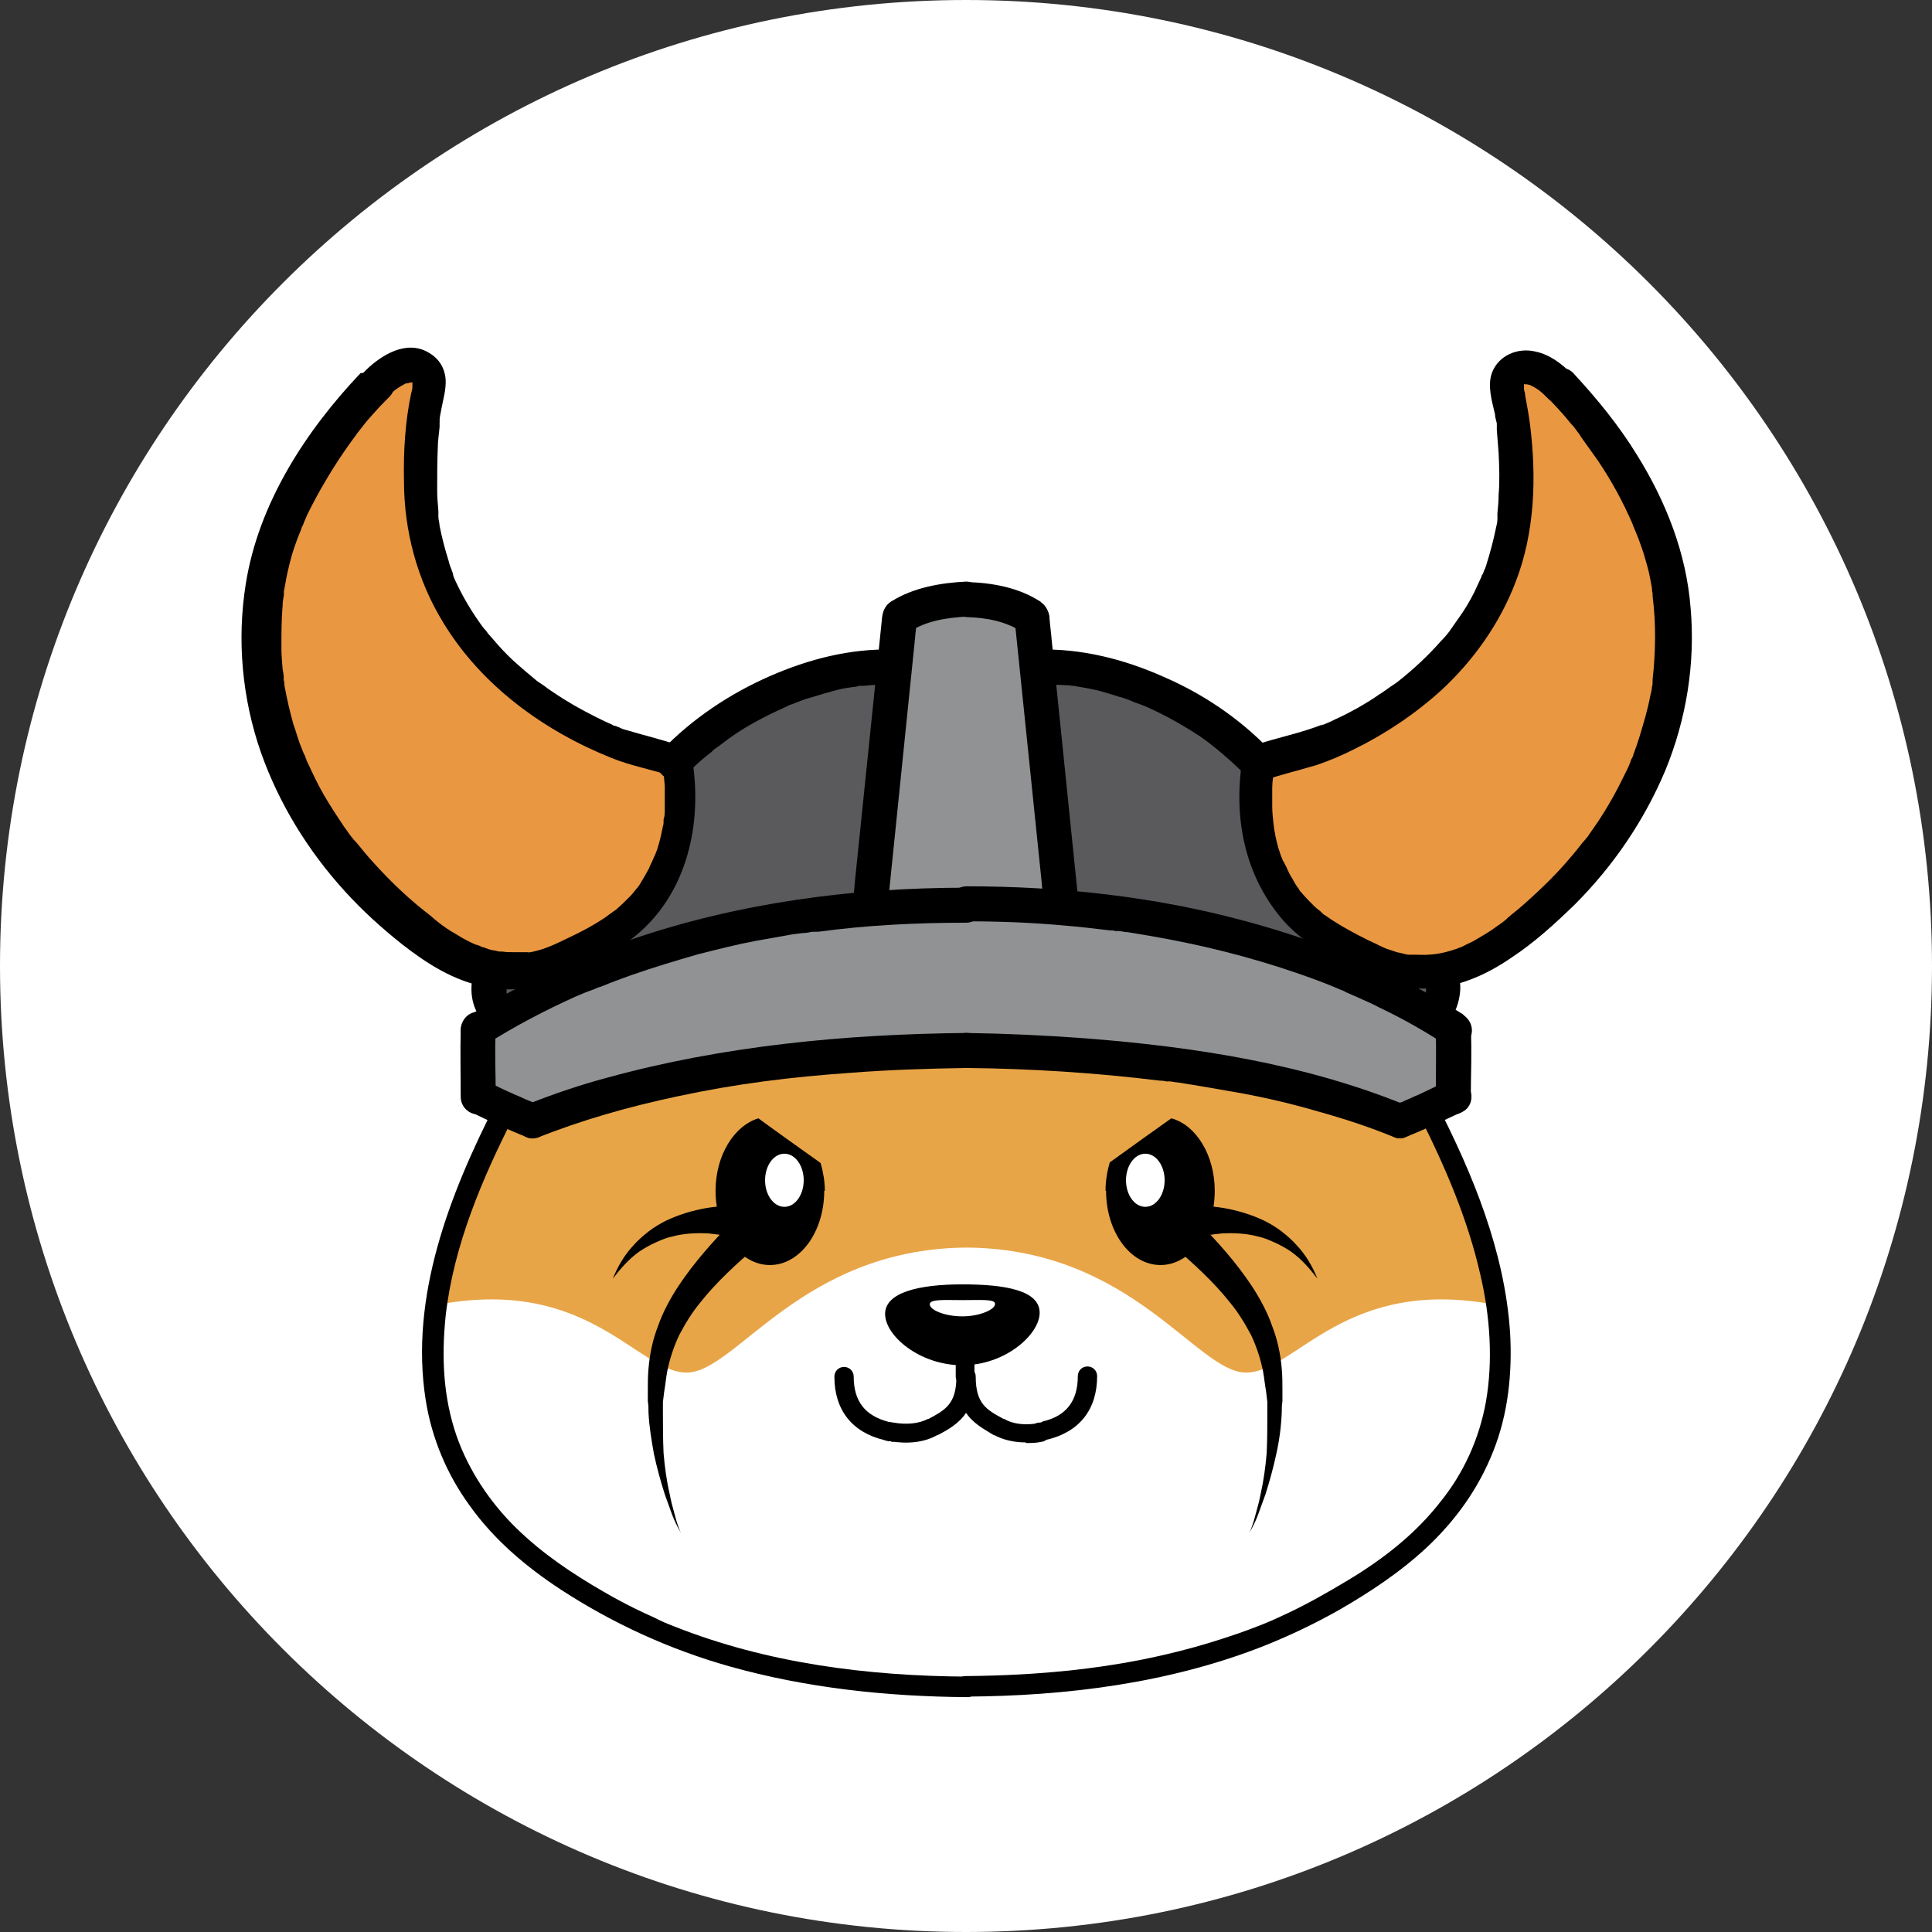 <svg width="32" height="32" viewBox="0 0 32 32" fill="none" xmlns="http://www.w3.org/2000/svg">
<rect x="0" y="0" width="32" height="32" fill="#333333" stroke="none"/>
<g clip-path="url(#clip0_419_490)">
<path d="M16 32C24.837 32 32 24.837 32 16C32 7.163 24.837 0 16 0C7.163 0 0 7.163 0 16C0 24.837 7.163 32 16 32Z" fill="white"/>
<path d="M23.641 18.483C23.511 18.533 23.341 18.623 23.191 18.653C21.121 17.713 18.371 17.393 16.041 17.383C16.041 17.383 16.021 17.383 16.011 17.383C16.001 17.383 15.981 17.383 15.981 17.383C13.661 17.383 10.891 17.713 8.821 18.653C8.671 18.623 8.491 18.533 8.361 18.483C7.951 18.933 7.321 20.783 7.131 21.903C7.131 21.903 7.131 21.923 7.131 21.933C9.801 21.453 10.201 23.003 11.331 23.033C12.081 23.053 13.221 20.983 16.001 20.963C18.741 20.983 19.911 23.053 20.661 23.033C21.791 23.003 22.191 21.463 24.861 21.933C24.861 21.933 24.861 21.913 24.861 21.903C24.661 20.773 24.041 18.933 23.631 18.483H23.641Z" fill="#E8A547"/>
<path d="M24.831 21.624C22.27 21.104 21.46 22.744 20.631 22.734C19.82 22.724 18.761 20.704 16.05 20.664C16.05 20.664 16.02 20.664 16.011 20.664C15.991 20.664 15.98 20.664 15.97 20.664C13.261 20.704 12.191 22.724 11.38 22.734C10.56 22.744 9.75 21.104 7.18 21.624C7.14 21.924 6.7 23.754 8.52 25.484C10.98 27.824 15.47 27.894 16.011 27.884C16.55 27.884 21.041 27.814 23.5 25.484C25.32 23.754 24.881 21.914 24.84 21.624H24.831Z" fill="white"/>
<path d="M24.021 17.033C21.701 15.343 18.591 15.093 16.121 14.983C16.121 14.973 16.121 14.963 16.121 14.953C13.591 15.063 10.361 15.283 7.961 17.013C7.931 17.183 7.961 18.173 7.961 18.173C7.961 18.173 8.581 18.463 8.821 18.573C11.661 17.453 15.271 17.383 15.981 17.383C15.981 17.403 15.981 17.413 15.981 17.413C15.981 17.413 20.041 17.353 23.171 18.603C23.401 18.493 24.021 18.203 24.021 18.203C24.021 18.203 24.051 17.213 24.021 17.043V17.033Z" fill="#909294"/>
<path d="M17.581 14.95L14.471 14.96L14.851 10.22L16.001 9.93L17.201 10.22L17.581 14.95Z" fill="#909294"/>
<path d="M23.87 16.859L20.5 15.519L17.57 14.949L17.25 11.039C17.25 11.039 19.99 11.319 20.76 12.559C20.57 14.179 21.79 15.939 23.87 16.199C23.87 16.519 23.85 16.869 23.85 16.869L23.87 16.859Z" fill="#5A595C"/>
<path d="M8.102 16.859L11.472 15.519L14.402 14.949L14.722 11.039C14.722 11.039 11.982 11.319 11.212 12.559C11.402 14.179 10.182 15.939 8.102 16.199C8.102 16.519 8.122 16.869 8.122 16.869L8.102 16.859Z" fill="#5A595C"/>
<path d="M26.802 13.673C26.122 14.573 25.762 14.873 25.272 15.283C25.132 15.393 24.722 15.703 24.332 15.873C24.272 15.903 24.212 15.923 24.172 15.943C24.132 15.953 24.102 15.963 24.072 15.973C23.852 16.033 23.732 15.973 23.312 15.903C23.282 15.903 23.152 15.873 23.122 15.873C22.852 15.823 22.332 15.643 21.852 15.193C21.112 14.483 20.762 13.653 20.992 12.403C22.022 12.423 23.752 11.333 24.552 10.203C25.492 8.873 25.312 7.303 25.082 6.313C25.012 6.003 25.372 5.783 25.622 5.983C28.582 8.303 28.112 11.943 26.802 13.683" fill="#EA9742"/>
<path d="M5.491 13.657C6.171 14.557 6.531 14.857 7.021 15.267C7.161 15.377 7.571 15.687 7.961 15.857C8.021 15.887 8.081 15.907 8.121 15.927C8.161 15.937 8.191 15.947 8.221 15.957C8.441 16.017 8.561 15.957 8.981 15.887C9.011 15.887 9.141 15.857 9.171 15.857C9.441 15.807 9.961 15.627 10.441 15.177C11.181 14.467 11.531 13.637 11.301 12.387C10.271 12.407 8.541 11.317 7.741 10.187C6.801 8.857 6.981 7.287 7.211 6.297C7.281 5.987 6.921 5.767 6.671 5.967C3.711 8.287 4.181 11.927 5.491 13.667" fill="#EA9742"/>
<path d="M8.211 18.28C7.451 19.77 6.781 21.48 7.051 23.19C7.151 23.82 7.401 24.42 7.781 24.94C8.181 25.5 8.711 25.95 9.291 26.33C10.151 26.89 11.091 27.32 12.081 27.6C13.361 27.96 14.691 28.1 16.021 28.11C16.241 28.11 16.241 27.77 16.021 27.77C14.371 27.76 12.711 27.55 11.171 26.94C11.041 26.89 10.971 26.86 10.831 26.79C10.721 26.74 10.611 26.69 10.511 26.64C10.331 26.55 10.161 26.46 9.991 26.36C9.471 26.06 8.981 25.73 8.551 25.31C8.111 24.88 7.761 24.35 7.561 23.78C7.341 23.14 7.311 22.48 7.381 21.8C7.511 20.63 7.991 19.51 8.521 18.47C8.621 18.27 8.331 18.1 8.221 18.3L8.211 18.28Z" fill="black"/>
<path d="M7.781 18.411C8.091 18.561 8.411 18.711 8.741 18.841C8.881 18.901 9.051 18.781 9.091 18.641C9.141 18.481 9.031 18.351 8.891 18.291C8.861 18.281 8.871 18.291 8.911 18.291C8.891 18.291 8.871 18.281 8.861 18.271C8.831 18.261 8.791 18.241 8.761 18.231C8.681 18.201 8.611 18.161 8.531 18.131C8.371 18.061 8.221 17.991 8.071 17.911C7.931 17.841 7.761 17.871 7.681 18.011C7.611 18.141 7.641 18.331 7.781 18.401V18.411Z" fill="black"/>
<path d="M8.89 18.849C9.64 18.549 10.42 18.329 11.22 18.159C12.2 17.949 13.09 17.839 14.09 17.769C14.73 17.719 15.37 17.699 16.01 17.689C16.17 17.689 16.3 17.559 16.3 17.399C16.3 17.239 16.17 17.109 16.01 17.109C14.01 17.129 11.99 17.319 10.06 17.849C9.61 17.969 9.17 18.119 8.74 18.289C8.6 18.349 8.5 18.479 8.54 18.639C8.58 18.779 8.75 18.899 8.89 18.839V18.849Z" fill="black"/>
<path d="M8.211 18.168C8.211 17.798 8.191 17.418 8.211 17.048C8.211 16.888 8.081 16.758 7.921 16.758C7.761 16.758 7.641 16.888 7.631 17.048C7.621 17.418 7.631 17.798 7.631 18.168C7.631 18.328 7.761 18.458 7.921 18.458C8.081 18.458 8.211 18.328 8.211 18.168Z" fill="black"/>
<path d="M8.061 17.293C8.531 16.993 9.031 16.733 9.541 16.503C9.611 16.473 9.681 16.443 9.761 16.413C9.821 16.383 9.701 16.433 9.761 16.413C9.781 16.413 9.801 16.393 9.821 16.393C9.861 16.373 9.911 16.353 9.951 16.343C10.121 16.273 10.281 16.213 10.451 16.153C10.821 16.023 11.191 15.913 11.571 15.803C11.891 15.723 12.201 15.643 12.521 15.583C12.691 15.553 12.861 15.523 13.031 15.493C13.121 15.473 13.221 15.463 13.311 15.453C13.361 15.453 13.401 15.443 13.451 15.433C13.471 15.433 13.491 15.433 13.511 15.433C13.601 15.423 13.451 15.433 13.551 15.433C14.361 15.323 15.181 15.283 16.001 15.283C16.161 15.283 16.291 15.153 16.291 14.993C16.291 14.833 16.161 14.703 16.001 14.703C14.121 14.703 12.231 14.953 10.451 15.563C9.521 15.883 8.611 16.293 7.771 16.823C7.641 16.903 7.591 17.073 7.671 17.213C7.751 17.343 7.931 17.403 8.061 17.313V17.293Z" fill="black"/>
<path d="M5.971 6.181C5.061 7.141 4.281 8.341 4.071 9.671C3.921 10.601 4.011 11.571 4.321 12.461C4.621 13.311 5.101 14.091 5.711 14.761C6.001 15.081 6.321 15.371 6.661 15.641C7.071 15.961 7.511 16.241 8.021 16.341C8.291 16.401 8.561 16.401 8.831 16.351C9.091 16.311 9.341 16.191 9.571 16.081C9.961 15.891 10.341 15.681 10.661 15.381C11.421 14.661 11.631 13.551 11.461 12.551C11.441 12.451 11.351 12.381 11.261 12.351C10.971 12.251 10.671 12.181 10.371 12.091C10.321 12.081 10.281 12.061 10.241 12.041C10.221 12.041 10.201 12.021 10.181 12.021C10.171 12.021 10.161 12.021 10.151 12.011C10.091 11.981 10.211 12.031 10.161 12.011C10.061 11.971 9.961 11.921 9.861 11.871C9.621 11.751 9.391 11.621 9.171 11.471C9.111 11.431 9.051 11.391 9.001 11.351C8.971 11.331 8.941 11.311 8.911 11.291C8.901 11.281 8.881 11.271 8.871 11.261C8.831 11.231 8.921 11.301 8.861 11.251C8.741 11.151 8.621 11.051 8.501 10.941C8.381 10.831 8.271 10.711 8.161 10.581C8.131 10.551 8.111 10.521 8.081 10.491C8.071 10.471 7.991 10.371 8.041 10.441C7.981 10.371 7.931 10.291 7.881 10.221C7.781 10.071 7.691 9.921 7.611 9.761C7.571 9.681 7.531 9.601 7.501 9.521C7.531 9.591 7.501 9.521 7.501 9.501C7.501 9.481 7.481 9.461 7.481 9.441C7.461 9.391 7.441 9.341 7.431 9.291C7.371 9.101 7.321 8.911 7.281 8.711C7.281 8.661 7.261 8.611 7.261 8.561C7.251 8.481 7.261 8.621 7.261 8.541C7.261 8.511 7.261 8.491 7.261 8.461C7.251 8.351 7.241 8.231 7.241 8.121C7.241 7.891 7.241 7.651 7.251 7.421C7.251 7.301 7.271 7.191 7.281 7.071C7.281 7.041 7.281 7.011 7.281 6.991C7.291 6.901 7.281 7.051 7.281 6.961C7.281 6.901 7.301 6.841 7.311 6.771C7.341 6.611 7.391 6.451 7.381 6.281C7.361 6.051 7.231 5.891 7.021 5.801C6.661 5.651 6.261 5.921 6.021 6.171C5.911 6.281 5.911 6.461 6.021 6.571C6.131 6.681 6.321 6.681 6.421 6.571C6.461 6.531 6.491 6.501 6.531 6.471C6.531 6.471 6.601 6.411 6.561 6.451C6.581 6.431 6.601 6.421 6.631 6.401C6.651 6.391 6.681 6.371 6.701 6.361C6.701 6.361 6.781 6.321 6.731 6.351C6.751 6.351 6.781 6.341 6.801 6.331C6.741 6.351 6.821 6.331 6.841 6.331C6.771 6.331 6.841 6.331 6.861 6.331C6.791 6.311 6.901 6.371 6.831 6.321C6.881 6.361 6.801 6.271 6.831 6.321C6.821 6.301 6.801 6.261 6.831 6.321C6.831 6.301 6.811 6.241 6.831 6.321C6.831 6.341 6.831 6.361 6.831 6.391C6.831 6.321 6.831 6.391 6.831 6.411C6.831 6.441 6.821 6.481 6.811 6.511C6.711 6.981 6.681 7.471 6.691 7.961C6.691 8.791 6.911 9.611 7.341 10.311C7.971 11.351 9.001 12.101 10.121 12.551C10.461 12.691 10.831 12.751 11.171 12.871C11.101 12.801 11.041 12.741 10.971 12.671C10.991 12.781 11.001 12.891 11.011 13.021C11.011 13.151 11.011 13.281 11.011 13.411C11.011 13.461 11.011 13.521 10.991 13.571C10.991 13.511 10.991 13.591 10.991 13.601C10.991 13.631 10.991 13.651 10.981 13.681C10.961 13.781 10.941 13.881 10.911 13.981C10.891 14.061 10.861 14.141 10.821 14.221C10.851 14.161 10.791 14.281 10.821 14.221C10.821 14.241 10.801 14.251 10.801 14.271C10.781 14.311 10.761 14.341 10.751 14.381C10.701 14.471 10.651 14.561 10.601 14.641C10.591 14.661 10.571 14.681 10.561 14.701C10.511 14.771 10.591 14.661 10.541 14.721C10.501 14.771 10.471 14.811 10.431 14.851C10.361 14.921 10.291 14.991 10.221 15.051C10.201 15.071 10.181 15.081 10.161 15.101C10.211 15.061 10.151 15.101 10.141 15.111C10.091 15.141 10.051 15.181 10.001 15.211C9.821 15.331 9.631 15.431 9.441 15.521C9.211 15.631 9.041 15.721 8.791 15.771C8.791 15.771 8.691 15.781 8.751 15.771C8.721 15.771 8.691 15.771 8.661 15.771C8.601 15.771 8.551 15.771 8.491 15.771C8.431 15.771 8.381 15.771 8.321 15.761C8.381 15.761 8.291 15.761 8.281 15.761C8.241 15.761 8.211 15.741 8.171 15.741C8.111 15.731 8.061 15.711 8.011 15.691C7.981 15.691 7.961 15.671 7.931 15.661C7.931 15.661 7.841 15.631 7.891 15.651C7.771 15.601 7.661 15.541 7.551 15.471C7.441 15.411 7.341 15.341 7.241 15.261C7.221 15.241 7.201 15.231 7.181 15.211C7.181 15.211 7.111 15.151 7.161 15.191C7.111 15.151 7.071 15.121 7.021 15.081C6.681 14.811 6.371 14.501 6.091 14.181C6.021 14.101 5.961 14.021 5.891 13.941C5.841 13.871 5.921 13.981 5.871 13.921C5.851 13.901 5.841 13.881 5.821 13.861C5.781 13.811 5.751 13.761 5.711 13.711C5.591 13.531 5.471 13.351 5.361 13.161C5.251 12.971 5.161 12.771 5.071 12.581C5.091 12.641 5.071 12.561 5.061 12.551C5.061 12.531 5.041 12.501 5.031 12.481C5.011 12.431 4.991 12.381 4.971 12.331C4.931 12.221 4.901 12.111 4.861 12.001C4.801 11.791 4.751 11.571 4.711 11.351C4.711 11.321 4.711 11.301 4.701 11.271C4.701 11.271 4.691 11.181 4.701 11.241C4.701 11.191 4.691 11.131 4.681 11.081C4.671 10.961 4.661 10.841 4.661 10.731C4.661 10.501 4.661 10.261 4.681 10.031C4.681 9.971 4.691 9.921 4.701 9.861C4.711 9.771 4.701 9.921 4.701 9.831C4.701 9.801 4.701 9.781 4.711 9.751C4.731 9.631 4.751 9.521 4.781 9.401C4.831 9.181 4.901 8.971 4.991 8.761C4.991 8.741 5.011 8.711 5.021 8.691C5.051 8.611 5.001 8.741 5.031 8.661C5.051 8.611 5.071 8.571 5.091 8.521C5.141 8.421 5.191 8.321 5.241 8.231C5.421 7.901 5.621 7.581 5.841 7.281C5.861 7.251 5.881 7.231 5.901 7.201C5.921 7.181 5.921 7.181 5.891 7.211C5.901 7.201 5.911 7.181 5.921 7.171C5.961 7.121 5.991 7.081 6.031 7.031C6.091 6.951 6.161 6.881 6.221 6.811C6.291 6.731 6.371 6.651 6.451 6.571C6.561 6.461 6.561 6.281 6.451 6.171C6.341 6.061 6.151 6.061 6.051 6.171L5.971 6.181Z" fill="black"/>
<path d="M7.871 16.02C7.821 16.15 7.801 16.31 7.811 16.45C7.831 16.7 7.941 16.89 8.141 17.04C8.261 17.13 8.461 17.06 8.531 16.94C8.621 16.79 8.551 16.64 8.431 16.55C8.491 16.6 8.381 16.48 8.431 16.55C8.411 16.53 8.401 16.5 8.391 16.47C8.421 16.54 8.391 16.46 8.391 16.44C8.391 16.41 8.391 16.41 8.391 16.45C8.391 16.43 8.391 16.41 8.391 16.39C8.391 16.36 8.391 16.34 8.391 16.31C8.391 16.4 8.391 16.31 8.391 16.3C8.391 16.26 8.411 16.22 8.431 16.18C8.491 16.03 8.371 15.87 8.231 15.83C8.071 15.79 7.941 15.88 7.881 16.03L7.871 16.02Z" fill="black"/>
<path d="M11.381 12.819C11.491 12.699 11.611 12.589 11.741 12.489C11.771 12.469 11.801 12.439 11.821 12.419C11.831 12.409 11.851 12.399 11.861 12.389C11.931 12.329 11.821 12.419 11.891 12.369C11.961 12.319 12.021 12.269 12.091 12.219C12.371 12.019 12.681 11.859 12.991 11.719C12.991 11.719 13.101 11.669 13.051 11.689C13.091 11.669 13.141 11.659 13.181 11.639C13.261 11.609 13.331 11.579 13.411 11.559C13.571 11.509 13.741 11.459 13.901 11.419C13.981 11.399 14.061 11.389 14.131 11.379C14.161 11.379 14.201 11.369 14.231 11.359C14.171 11.359 14.291 11.359 14.311 11.359C14.471 11.339 14.631 11.339 14.791 11.339C14.951 11.339 15.081 11.209 15.081 11.049C15.081 10.889 14.951 10.769 14.791 10.759C14.081 10.739 13.391 10.919 12.751 11.199C12.091 11.489 11.471 11.899 10.961 12.429C10.851 12.539 10.851 12.719 10.961 12.829C11.071 12.939 11.261 12.939 11.361 12.829L11.381 12.819Z" fill="black"/>
<path d="M14.701 15.02C14.851 13.55 15.001 12.09 15.151 10.62C15.161 10.49 15.181 10.35 15.191 10.22C15.211 10.06 15.051 9.93 14.901 9.93C14.731 9.93 14.631 10.06 14.611 10.22C14.461 11.68 14.311 13.13 14.161 14.59C14.151 14.73 14.131 14.88 14.121 15.02C14.101 15.18 14.261 15.31 14.411 15.31C14.581 15.31 14.681 15.18 14.701 15.02Z" fill="black"/>
<path d="M15.052 10.473C15.332 10.283 15.672 10.233 16.002 10.213C16.162 10.213 16.292 10.083 16.292 9.923C16.292 9.773 16.162 9.633 16.002 9.633C15.582 9.653 15.122 9.733 14.762 9.963C14.632 10.053 14.582 10.213 14.662 10.353C14.742 10.483 14.922 10.543 15.052 10.453V10.473Z" fill="black"/>
<path d="M23.501 18.461C23.931 19.311 24.311 20.191 24.521 21.121C24.681 21.801 24.731 22.541 24.611 23.221C24.501 23.831 24.241 24.401 23.861 24.871C23.441 25.411 22.911 25.821 22.331 26.171C21.981 26.381 21.631 26.581 21.261 26.751C21.011 26.871 20.801 26.951 20.521 27.051C20.201 27.161 19.881 27.261 19.561 27.341C18.401 27.641 17.201 27.751 16.001 27.761C15.781 27.761 15.781 28.101 16.001 28.101C17.661 28.091 19.351 27.881 20.911 27.271C21.341 27.101 21.761 26.901 22.171 26.671C22.691 26.371 23.191 26.041 23.631 25.631C24.111 25.181 24.491 24.651 24.731 24.041C24.981 23.421 25.051 22.731 25.011 22.061C24.921 20.731 24.401 19.461 23.801 18.291C23.701 18.091 23.401 18.271 23.501 18.461Z" fill="black"/>
<path d="M23.941 17.919C23.791 17.989 23.651 18.059 23.501 18.129C23.421 18.159 23.351 18.199 23.271 18.229C23.241 18.249 23.201 18.259 23.171 18.269C23.151 18.269 23.131 18.289 23.121 18.289C23.181 18.259 23.061 18.319 23.121 18.289C22.981 18.349 22.881 18.479 22.921 18.639C22.961 18.779 23.131 18.899 23.271 18.839C23.591 18.709 23.911 18.559 24.231 18.409C24.371 18.339 24.411 18.149 24.331 18.019C24.251 17.879 24.081 17.849 23.941 17.919Z" fill="black"/>
<path d="M23.271 18.299C21.601 17.619 19.781 17.339 17.991 17.199C17.331 17.149 16.671 17.119 16.001 17.109C15.841 17.109 15.711 17.239 15.711 17.399C15.711 17.559 15.841 17.679 16.001 17.689C17.071 17.699 18.151 17.769 19.211 17.899C19.241 17.899 19.271 17.899 19.301 17.909C19.301 17.909 19.401 17.919 19.341 17.909C19.401 17.909 19.461 17.929 19.511 17.929C19.631 17.949 19.761 17.969 19.881 17.989C20.111 18.029 20.341 18.069 20.571 18.109C21.001 18.189 21.421 18.289 21.831 18.409C22.261 18.529 22.691 18.669 23.101 18.839C23.241 18.899 23.411 18.779 23.451 18.639C23.491 18.479 23.391 18.349 23.251 18.289L23.271 18.299Z" fill="black"/>
<path d="M24.361 18.168C24.361 17.798 24.381 17.418 24.361 17.048C24.361 16.888 24.231 16.758 24.071 16.758C23.911 16.758 23.781 16.888 23.781 17.048C23.791 17.418 23.781 17.798 23.781 18.168C23.781 18.328 23.911 18.458 24.071 18.458C24.231 18.458 24.361 18.328 24.361 18.168Z" fill="black"/>
<path d="M24.231 16.8C23.121 16.1 21.901 15.6 20.641 15.26C19.131 14.85 17.571 14.68 16.011 14.68C15.851 14.68 15.721 14.81 15.721 14.97C15.721 15.13 15.851 15.26 16.011 15.26C16.551 15.26 17.091 15.28 17.631 15.33C17.881 15.35 18.131 15.38 18.381 15.41C18.411 15.41 18.441 15.41 18.471 15.42C18.561 15.43 18.411 15.42 18.511 15.42C18.571 15.42 18.621 15.44 18.681 15.44C18.801 15.46 18.921 15.48 19.041 15.5C19.861 15.64 20.671 15.84 21.461 16.11C21.721 16.2 21.971 16.29 22.221 16.4C22.231 16.4 22.321 16.44 22.241 16.41C22.271 16.42 22.301 16.44 22.331 16.45C22.391 16.48 22.451 16.5 22.511 16.53C22.621 16.58 22.741 16.63 22.851 16.69C23.231 16.87 23.601 17.08 23.951 17.31C24.081 17.39 24.261 17.34 24.341 17.21C24.421 17.07 24.371 16.9 24.241 16.82L24.231 16.8Z" fill="black"/>
<path d="M25.632 6.583C25.732 6.693 25.842 6.803 25.942 6.923C25.982 6.973 26.022 7.023 26.062 7.063C26.082 7.093 26.102 7.113 26.122 7.143C26.132 7.153 26.142 7.173 26.152 7.183C26.162 7.193 26.212 7.263 26.162 7.203C26.262 7.343 26.362 7.483 26.462 7.623C26.692 7.963 26.882 8.313 27.042 8.683C27.072 8.763 27.022 8.633 27.052 8.713C27.062 8.733 27.072 8.763 27.082 8.783C27.102 8.833 27.122 8.883 27.142 8.933C27.182 9.043 27.222 9.153 27.252 9.263C27.282 9.363 27.312 9.473 27.332 9.583C27.342 9.633 27.352 9.693 27.362 9.743C27.362 9.773 27.362 9.793 27.372 9.823C27.372 9.843 27.372 9.863 27.372 9.873C27.372 9.843 27.372 9.843 27.372 9.873C27.432 10.333 27.422 10.803 27.372 11.263C27.372 11.203 27.372 11.283 27.372 11.293C27.372 11.323 27.372 11.343 27.362 11.373C27.362 11.423 27.342 11.483 27.332 11.533C27.312 11.643 27.282 11.763 27.252 11.873C27.192 12.083 27.132 12.293 27.052 12.503C27.052 12.523 27.032 12.553 27.022 12.573C27.022 12.573 26.982 12.663 27.012 12.603C26.992 12.653 26.972 12.703 26.952 12.743C26.902 12.843 26.852 12.943 26.802 13.043C26.702 13.233 26.592 13.423 26.472 13.603C26.412 13.693 26.352 13.773 26.292 13.863C26.272 13.883 26.262 13.903 26.242 13.923C26.242 13.923 26.182 13.993 26.222 13.943C26.182 13.993 26.142 14.043 26.112 14.083C25.972 14.253 25.832 14.413 25.682 14.563C25.532 14.713 25.372 14.863 25.212 15.003C25.132 15.073 25.052 15.133 24.972 15.203C24.902 15.253 25.012 15.173 24.952 15.223C24.932 15.243 24.912 15.253 24.892 15.273C24.832 15.313 24.782 15.353 24.722 15.393C24.622 15.463 24.512 15.523 24.412 15.583C24.362 15.613 24.302 15.633 24.252 15.663C24.162 15.703 24.302 15.643 24.212 15.683C24.172 15.693 24.142 15.713 24.102 15.723C23.862 15.803 23.702 15.823 23.452 15.813C23.422 15.813 23.392 15.813 23.362 15.813C23.422 15.813 23.322 15.813 23.322 15.813C23.262 15.803 23.202 15.783 23.142 15.773C23.082 15.753 23.022 15.733 22.962 15.713C23.002 15.733 22.902 15.683 22.912 15.693C22.882 15.673 22.842 15.663 22.812 15.643C22.612 15.553 22.422 15.453 22.232 15.343C22.152 15.293 22.062 15.243 21.982 15.183C21.962 15.173 21.942 15.153 21.922 15.143C21.972 15.183 21.912 15.143 21.902 15.123C21.862 15.083 21.812 15.053 21.772 15.013C21.702 14.943 21.632 14.873 21.572 14.803C21.572 14.803 21.522 14.733 21.552 14.783C21.532 14.763 21.522 14.743 21.512 14.723C21.472 14.673 21.442 14.623 21.412 14.563C21.372 14.503 21.342 14.443 21.312 14.373C21.302 14.343 21.282 14.323 21.272 14.293C21.272 14.283 21.262 14.273 21.252 14.263C21.192 14.123 21.152 13.983 21.122 13.833C21.122 13.793 21.102 13.753 21.102 13.713C21.102 13.693 21.082 13.573 21.092 13.633C21.082 13.543 21.072 13.443 21.072 13.353C21.072 13.253 21.072 13.153 21.072 13.053C21.072 12.933 21.092 12.843 21.112 12.733C21.042 12.803 20.982 12.863 20.912 12.933C21.202 12.833 21.502 12.763 21.802 12.673C22.012 12.603 22.222 12.513 22.422 12.413C22.952 12.153 23.442 11.823 23.872 11.433C24.412 10.933 24.842 10.323 25.102 9.643C25.422 8.823 25.452 7.903 25.342 7.033C25.322 6.873 25.292 6.713 25.262 6.553C25.262 6.523 25.252 6.483 25.242 6.453C25.242 6.423 25.242 6.423 25.242 6.453C25.242 6.433 25.242 6.423 25.242 6.403C25.242 6.383 25.242 6.293 25.242 6.373C25.242 6.363 25.242 6.353 25.242 6.333C25.222 6.373 25.222 6.373 25.242 6.353C25.212 6.383 25.212 6.393 25.242 6.363C25.212 6.383 25.212 6.383 25.242 6.363C25.212 6.373 25.212 6.373 25.242 6.363C25.272 6.363 25.272 6.363 25.242 6.363C25.262 6.363 25.352 6.373 25.282 6.363C25.292 6.363 25.392 6.393 25.332 6.373C25.482 6.443 25.532 6.493 25.652 6.613C25.762 6.723 25.952 6.723 26.052 6.613C26.162 6.503 26.162 6.323 26.052 6.213C25.882 6.033 25.672 5.873 25.432 5.823C25.142 5.753 24.822 5.883 24.712 6.173C24.632 6.393 24.712 6.643 24.762 6.863C24.762 6.913 24.782 6.963 24.792 7.013C24.792 6.953 24.792 7.043 24.792 7.043C24.792 7.073 24.792 7.103 24.792 7.123C24.802 7.253 24.812 7.373 24.822 7.503C24.832 7.733 24.842 7.963 24.822 8.193C24.822 8.293 24.812 8.403 24.802 8.503C24.802 8.533 24.802 8.553 24.802 8.583C24.802 8.513 24.802 8.593 24.802 8.603C24.802 8.663 24.782 8.713 24.772 8.773C24.732 8.963 24.682 9.153 24.622 9.343C24.612 9.383 24.592 9.433 24.572 9.473C24.572 9.493 24.552 9.513 24.542 9.533C24.512 9.603 24.562 9.473 24.542 9.543C24.502 9.633 24.462 9.713 24.422 9.803C24.342 9.963 24.252 10.113 24.142 10.263C24.122 10.293 24.092 10.333 24.072 10.363C24.062 10.383 23.982 10.483 24.032 10.423C23.982 10.493 23.922 10.563 23.862 10.623C23.652 10.863 23.412 11.083 23.162 11.283C23.232 11.233 23.132 11.303 23.122 11.313C23.092 11.333 23.062 11.353 23.032 11.373C22.972 11.413 22.912 11.463 22.842 11.503C22.732 11.583 22.612 11.653 22.492 11.723C22.382 11.783 22.272 11.843 22.162 11.893C22.112 11.913 22.062 11.943 22.012 11.963C21.992 11.973 21.962 11.983 21.942 11.993C21.922 12.003 21.822 12.043 21.922 11.993C21.552 12.143 21.162 12.213 20.782 12.343C20.692 12.373 20.602 12.443 20.582 12.543C20.432 13.463 20.582 14.393 21.162 15.133C21.422 15.473 21.782 15.713 22.152 15.913C22.602 16.153 23.072 16.383 23.592 16.373C24.112 16.373 24.612 16.153 25.032 15.863C25.412 15.613 25.752 15.303 26.082 14.983C26.722 14.343 27.232 13.593 27.582 12.763C27.932 11.913 28.082 10.983 28.002 10.073C27.932 9.163 27.592 8.303 27.112 7.533C26.812 7.043 26.442 6.593 26.052 6.173C25.942 6.063 25.752 6.063 25.652 6.173C25.542 6.283 25.542 6.463 25.652 6.573L25.632 6.583Z" fill="black"/>
<path d="M23.581 16.171C23.581 16.171 23.601 16.241 23.611 16.281C23.611 16.301 23.611 16.331 23.621 16.351C23.611 16.261 23.621 16.371 23.621 16.391C23.621 16.411 23.611 16.501 23.621 16.421C23.621 16.451 23.611 16.471 23.601 16.501C23.621 16.431 23.601 16.511 23.581 16.531C23.561 16.561 23.561 16.551 23.581 16.531C23.581 16.531 23.521 16.591 23.561 16.551C23.441 16.641 23.371 16.791 23.461 16.941C23.531 17.061 23.731 17.141 23.851 17.041C24.051 16.891 24.151 16.701 24.181 16.451C24.201 16.311 24.171 16.151 24.121 16.021C24.061 15.881 23.931 15.781 23.771 15.821C23.631 15.861 23.511 16.031 23.571 16.171H23.581Z" fill="black"/>
<path d="M21.03 12.419C20.53 11.899 19.92 11.489 19.27 11.209C18.62 10.919 17.91 10.739 17.2 10.759C17.04 10.759 16.91 10.889 16.91 11.049C16.91 11.209 17.04 11.339 17.2 11.339C17.35 11.339 17.5 11.339 17.65 11.349C17.68 11.349 17.72 11.349 17.75 11.359C17.78 11.359 17.78 11.359 17.75 11.359C17.78 11.359 17.8 11.359 17.83 11.369C17.91 11.379 17.99 11.399 18.06 11.409C18.22 11.439 18.37 11.489 18.53 11.539C18.61 11.559 18.69 11.589 18.76 11.619C18.8 11.639 18.85 11.649 18.89 11.669C18.91 11.669 18.92 11.679 18.94 11.689C18.89 11.669 18.97 11.699 18.97 11.699C19.29 11.839 19.59 12.009 19.88 12.199C19.95 12.249 20.02 12.299 20.08 12.349C20.12 12.379 20.17 12.419 20.24 12.479C20.37 12.589 20.5 12.709 20.62 12.829C20.73 12.939 20.92 12.939 21.02 12.829C21.13 12.719 21.13 12.539 21.02 12.429L21.03 12.419Z" fill="black"/>
<path d="M17.871 15.02C17.721 13.55 17.571 12.09 17.421 10.62C17.411 10.49 17.391 10.35 17.381 10.22C17.361 10.07 17.261 9.93 17.091 9.93C16.951 9.93 16.791 10.06 16.801 10.22C16.951 11.68 17.101 13.13 17.251 14.59C17.261 14.73 17.281 14.88 17.291 15.02C17.311 15.17 17.411 15.31 17.581 15.31C17.721 15.31 17.881 15.18 17.871 15.02Z" fill="black"/>
<path d="M17.241 9.971C16.881 9.731 16.431 9.651 16.011 9.641C15.851 9.641 15.721 9.771 15.721 9.931C15.721 10.091 15.851 10.211 16.011 10.221C16.341 10.231 16.671 10.291 16.951 10.481C17.081 10.571 17.271 10.511 17.341 10.381C17.421 10.241 17.371 10.081 17.241 9.991V9.971Z" fill="black"/>
<path d="M16.991 23.891C16.801 23.891 16.621 23.851 16.471 23.771H16.461C16.301 23.671 16.121 23.581 16.001 23.401C15.881 23.581 15.701 23.681 15.531 23.771H15.521C15.311 23.891 15.031 23.921 14.741 23.871C14.651 23.851 14.601 23.771 14.611 23.691C14.631 23.601 14.711 23.551 14.791 23.561C15.011 23.601 15.221 23.581 15.371 23.501H15.381C15.661 23.351 15.841 23.251 15.841 22.801C15.841 22.711 15.911 22.641 16.001 22.641C16.091 22.641 16.161 22.711 16.161 22.801C16.161 23.251 16.341 23.351 16.621 23.501H16.631C16.781 23.591 16.991 23.611 17.201 23.571C17.291 23.551 17.371 23.611 17.381 23.701C17.401 23.791 17.341 23.871 17.251 23.881C17.161 23.901 17.081 23.901 16.991 23.901V23.891Z" fill="black"/>
<path d="M17.22 21.743C17.22 22.103 16.65 22.613 15.94 22.613C15.23 22.613 14.66 22.123 14.66 21.763C14.66 21.403 15.23 21.273 15.94 21.273C16.65 21.273 17.22 21.373 17.22 21.743Z" fill="black"/>
<path d="M16.48 21.604C16.48 21.683 16.24 21.803 15.94 21.803C15.64 21.803 15.4 21.694 15.4 21.604C15.4 21.514 15.64 21.534 15.94 21.534C16.24 21.534 16.48 21.514 16.48 21.593" fill="white"/>
<path d="M14.76 23.871C14.76 23.871 14.74 23.871 14.73 23.871C14.7 23.871 14.67 23.861 14.64 23.851C14.11 23.721 13.82 23.351 13.82 22.801C13.82 22.711 13.89 22.641 13.98 22.641C14.07 22.641 14.14 22.711 14.14 22.801C14.14 23.211 14.33 23.451 14.72 23.551C14.75 23.551 14.77 23.561 14.79 23.571C14.88 23.581 14.93 23.671 14.92 23.751C14.91 23.831 14.84 23.881 14.77 23.881L14.76 23.871Z" fill="black"/>
<path d="M15.99 22.949C15.9 22.949 15.83 22.879 15.83 22.799C15.83 22.739 15.83 22.689 15.83 22.629C15.83 22.549 15.83 22.469 15.83 22.379C15.83 22.289 15.9 22.219 15.98 22.219C16.07 22.219 16.14 22.289 16.14 22.369C16.14 22.469 16.14 22.549 16.14 22.629C16.14 22.679 16.14 22.729 16.14 22.789C16.14 22.879 16.07 22.949 15.99 22.949Z" fill="black"/>
<path d="M17.222 23.873C17.142 23.873 17.082 23.823 17.072 23.743C17.062 23.653 17.112 23.573 17.202 23.563C17.222 23.563 17.252 23.563 17.272 23.543C17.662 23.453 17.852 23.203 17.852 22.793C17.852 22.703 17.922 22.633 18.012 22.633C18.102 22.633 18.172 22.703 18.172 22.793C18.172 23.343 17.882 23.713 17.352 23.843C17.322 23.843 17.292 23.853 17.262 23.863C17.262 23.863 17.242 23.863 17.232 23.863L17.222 23.873Z" fill="black"/>
<path d="M13.652 19.723C13.652 20.403 13.252 20.953 12.752 20.953C12.252 20.953 11.852 20.403 11.852 19.723C11.852 19.133 12.162 18.643 12.562 18.523C12.832 18.723 13.172 18.963 13.592 19.263C13.632 19.403 13.662 19.563 13.662 19.723" fill="black"/>
<path d="M13.312 19.549C13.312 19.789 13.172 19.989 12.992 19.989C12.812 19.989 12.672 19.789 12.672 19.549C12.672 19.309 12.812 19.109 12.992 19.109C13.172 19.109 13.312 19.309 13.312 19.549Z" fill="white"/>
<path d="M12.55 20.631C12.21 20.921 11.87 21.231 11.601 21.571C11.46 21.741 11.351 21.921 11.251 22.111C11.161 22.301 11.091 22.511 11.05 22.721C11.03 22.831 11.021 22.941 11.001 23.051L10.98 23.221C10.98 23.281 10.98 23.331 10.98 23.391C10.98 23.611 10.98 23.841 10.991 24.071C11.011 24.301 11.04 24.521 11.091 24.741C11.111 24.851 11.14 24.961 11.171 25.071C11.2 25.181 11.23 25.291 11.28 25.391C11.22 25.291 11.171 25.191 11.13 25.081C11.091 24.971 11.05 24.861 11.011 24.751C10.941 24.531 10.88 24.311 10.831 24.081C10.79 23.851 10.751 23.621 10.741 23.391C10.741 23.331 10.741 23.271 10.73 23.211V23.031C10.73 22.911 10.73 22.791 10.741 22.671C10.761 22.431 10.81 22.191 10.9 21.961C10.98 21.731 11.101 21.511 11.23 21.311C11.501 20.901 11.82 20.551 12.15 20.211C12.261 20.101 12.441 20.091 12.56 20.211C12.671 20.321 12.681 20.501 12.56 20.611C12.56 20.611 12.55 20.621 12.54 20.631H12.55Z" fill="black"/>
<path d="M12.34 20.539C12.34 20.539 12.29 20.539 12.27 20.529H12.23L12.16 20.499C12.11 20.489 12.06 20.479 12.02 20.469C11.92 20.449 11.82 20.439 11.73 20.429C11.53 20.419 11.33 20.429 11.14 20.479C11.04 20.499 10.95 20.539 10.86 20.579C10.77 20.619 10.68 20.669 10.59 20.729C10.42 20.849 10.28 21.009 10.15 21.179C10.23 20.979 10.34 20.789 10.49 20.629C10.56 20.549 10.65 20.469 10.74 20.399C10.83 20.329 10.93 20.269 11.03 20.219C11.24 20.119 11.47 20.049 11.7 20.009C11.82 19.989 11.93 19.979 12.05 19.969C12.11 19.969 12.17 19.969 12.23 19.969H12.32H12.36C12.37 19.969 12.39 19.969 12.37 19.969C12.53 19.969 12.65 20.109 12.64 20.259C12.64 20.419 12.5 20.539 12.34 20.529" fill="black"/>
<path d="M18.32 19.723C18.32 20.403 18.721 20.953 19.221 20.953C19.721 20.953 20.12 20.403 20.12 19.723C20.12 19.133 19.811 18.633 19.401 18.523C19.131 18.713 18.881 18.893 18.381 19.253C18.34 19.393 18.311 19.553 18.311 19.723" fill="black"/>
<path d="M18.65 19.549C18.65 19.789 18.79 19.989 18.97 19.989C19.15 19.989 19.29 19.789 19.29 19.549C19.29 19.309 19.15 19.109 18.97 19.109C18.79 19.109 18.65 19.309 18.65 19.549Z" fill="white"/>
<path d="M19.421 20.631C19.761 20.921 20.101 21.231 20.37 21.571C20.511 21.741 20.62 21.921 20.721 22.111C20.811 22.301 20.881 22.511 20.921 22.721C20.941 22.831 20.951 22.941 20.971 23.051L20.991 23.221C20.991 23.281 20.991 23.331 20.991 23.391C20.991 23.611 20.991 23.841 20.98 24.071C20.96 24.301 20.93 24.521 20.881 24.741C20.86 24.851 20.831 24.961 20.8 25.071C20.77 25.181 20.741 25.291 20.691 25.391C20.75 25.291 20.8 25.191 20.84 25.081C20.881 24.971 20.921 24.861 20.96 24.751C21.03 24.531 21.09 24.311 21.14 24.081C21.191 23.851 21.221 23.621 21.23 23.391C21.23 23.331 21.23 23.271 21.241 23.211V23.031C21.241 22.911 21.241 22.791 21.23 22.671C21.21 22.431 21.16 22.191 21.07 21.961C20.991 21.731 20.87 21.511 20.741 21.311C20.471 20.901 20.151 20.551 19.82 20.211C19.71 20.101 19.53 20.091 19.41 20.211C19.3 20.321 19.291 20.501 19.41 20.611C19.41 20.611 19.421 20.621 19.43 20.631H19.421Z" fill="black"/>
<path d="M19.631 20.539C19.631 20.539 19.681 20.539 19.701 20.529H19.741L19.811 20.499C19.861 20.489 19.911 20.479 19.951 20.469C20.051 20.449 20.151 20.439 20.241 20.429C20.441 20.419 20.641 20.429 20.831 20.479C20.931 20.499 21.021 20.539 21.111 20.579C21.201 20.619 21.291 20.669 21.381 20.729C21.551 20.849 21.691 21.009 21.821 21.179C21.741 20.979 21.631 20.789 21.481 20.629C21.411 20.549 21.321 20.469 21.231 20.399C21.141 20.329 21.041 20.269 20.941 20.219C20.731 20.119 20.501 20.049 20.271 20.009C20.151 19.989 20.041 19.979 19.921 19.969C19.861 19.969 19.801 19.969 19.741 19.969H19.651H19.611C19.601 19.969 19.581 19.969 19.601 19.969C19.441 19.969 19.321 20.109 19.331 20.259C19.331 20.419 19.471 20.539 19.631 20.529" fill="black"/>
</g>
<defs>
<clipPath id="clip0_419_490">
<rect width="32" height="32" fill="white"/>
</clipPath>
</defs>
</svg>
